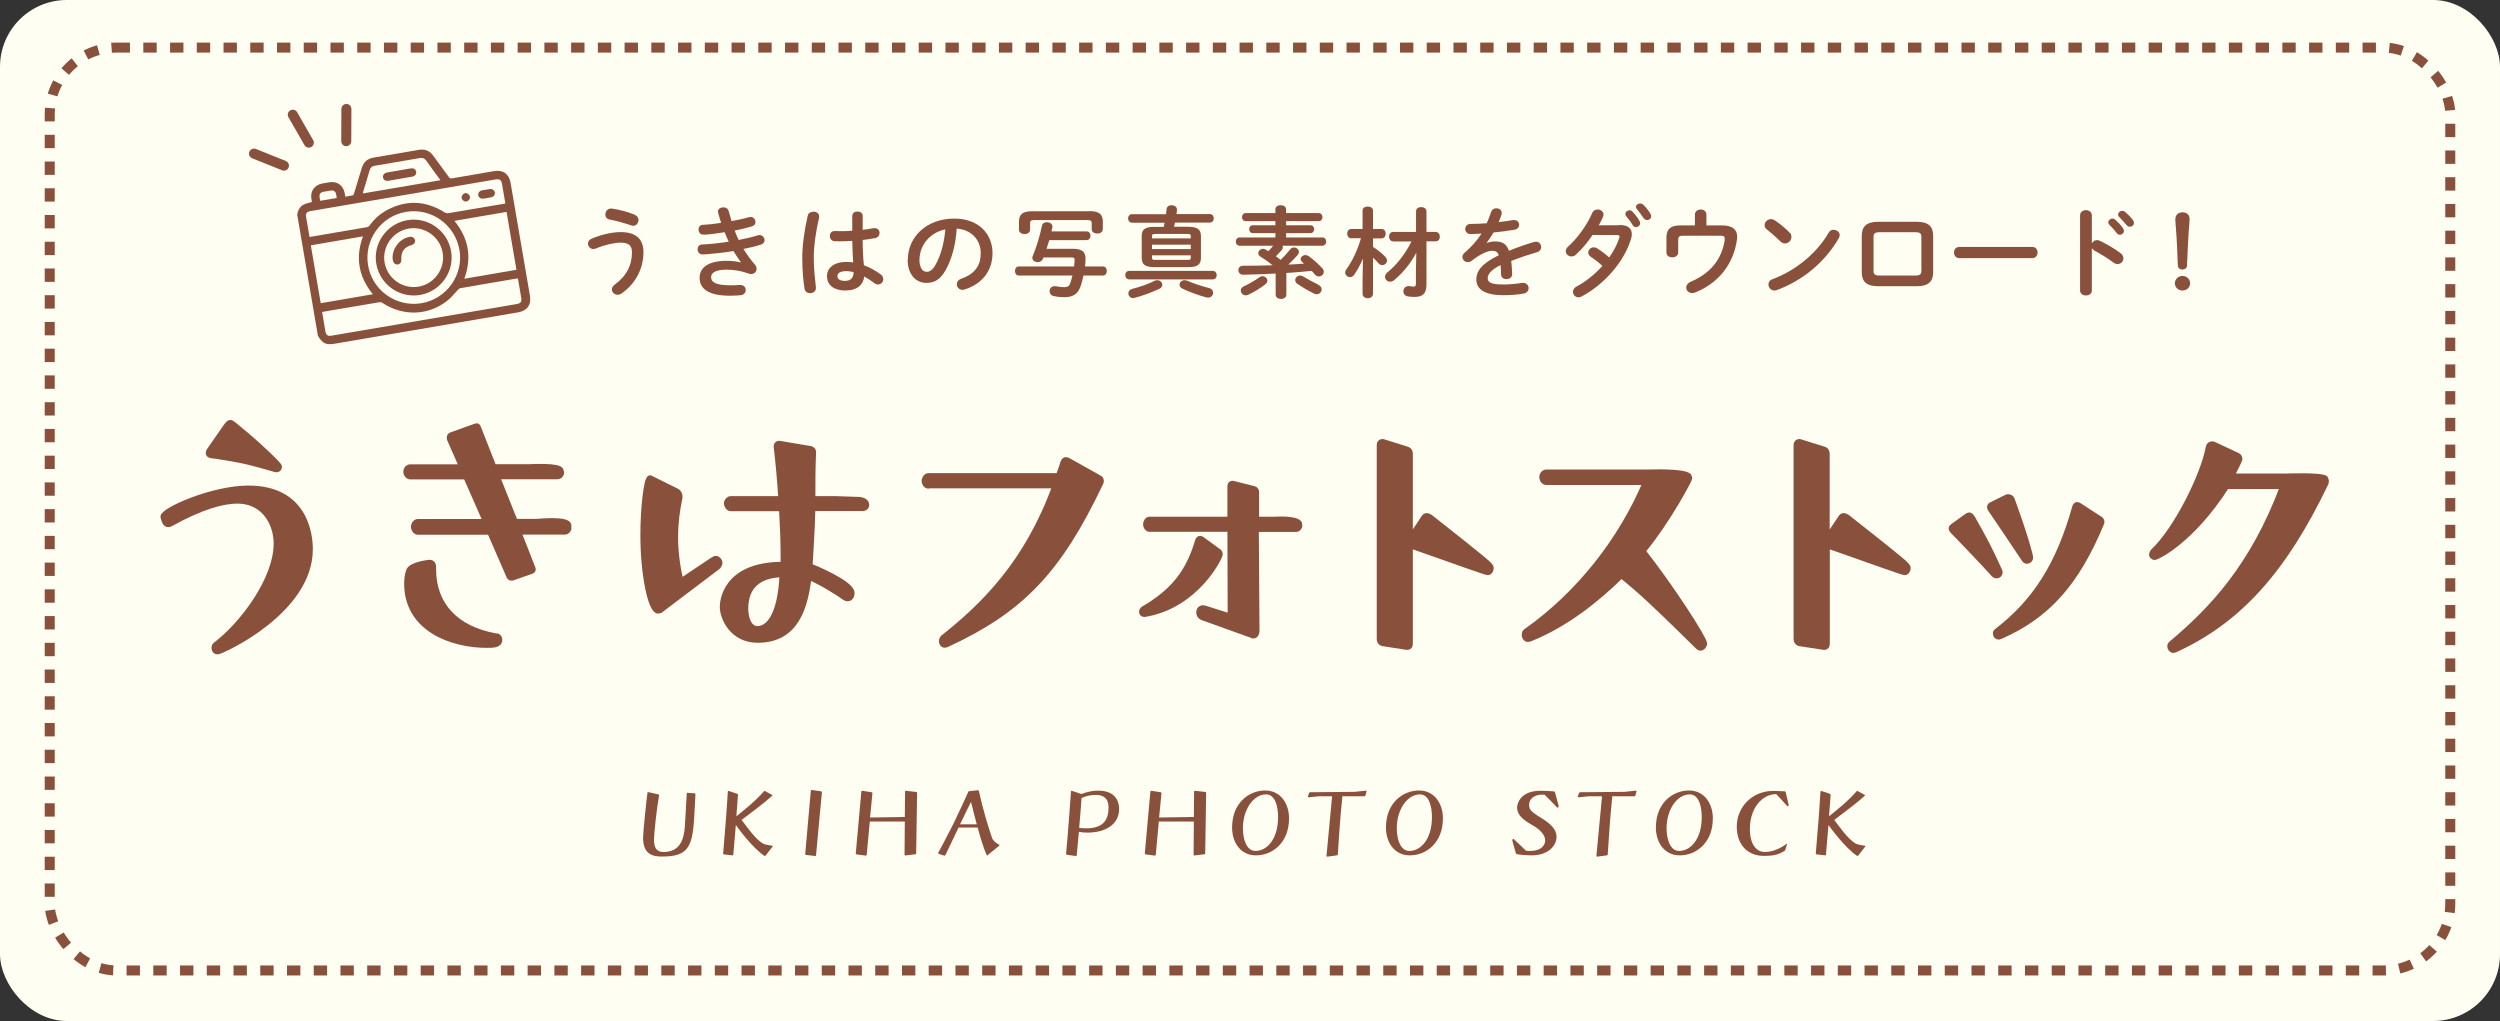 <?xml version="1.0" encoding="UTF-8"?>
<svg id="_レイヤー_2" data-name="レイヤー 2" xmlns="http://www.w3.org/2000/svg" width="187" height="76.37" viewBox="0 0 187 76.37">
  <rect x="0" y="0" width="187" height="76.37" fill="#333333" stroke="none"/>
  <defs>
    <style>
      .cls-1, .cls-2, .cls-3 {
        stroke-linecap: round;
        stroke-linejoin: round;
      }

      .cls-1, .cls-2, .cls-3, .cls-4 {
        stroke: #89503c;
      }

      .cls-1, .cls-2, .cls-4 {
        stroke-width: .75px;
      }

      .cls-1, .cls-4 {
        fill: none;
      }

      .cls-2, .cls-3, .cls-5 {
        fill: #89503c;
      }

      .cls-3 {
        stroke-width: .4px;
      }

      .cls-4 {
        stroke-dasharray: 1 1;
        stroke-miterlimit: 10;
      }

      .cls-6 {
        fill: #fffef2;
      }
    </style>
  </defs>
  <g id="design">
    <g>
      <rect class="cls-6" width="187" height="76.37" rx="5" ry="5"/>
      <rect class="cls-4" x="3.72" y="3.56" width="179.56" height="69.03" rx="5" ry="5"/>
      <g>
        <g>
          <path class="cls-5" d="M22.22,16.12c.05-.36.18-.67.53-.83.17-.08.37-.12.58-.18-.01-.07-.03-.16-.04-.25-.09-.56.24-1.02.8-1.13.19-.04.37-.07.56-.1.56-.09,1.02.24,1.13.8.02.09.03.17.05.28.19-.03.38-.06.56-.1.04,0,.07-.08.09-.13.2-.64.39-1.27.58-1.91.13-.45.42-.7.88-.78,1.13-.19,2.26-.38,3.39-.58.45-.08.8.06,1.07.43.39.54.79,1.07,1.18,1.61.06.09.12.11.23.09,1.05-.18,2.1-.36,3.15-.54.67-.11,1.11.2,1.23.87.48,2.82.97,5.64,1.45,8.46.11.67-.2,1.11-.87,1.23-4.56.78-9.12,1.56-13.68,2.34-.7.12-.94.02-1.31-.58l-1.54-9.01ZM24.09,23.31c.09.5.17.99.25,1.48.05.27.18.37.45.32,4.63-.79,9.26-1.58,13.88-2.37.27-.05.37-.18.32-.45-.08-.45-.15-.9-.23-1.35,0-.04-.02-.08-.03-.11-.03,0-.04,0-.06,0-1.42.24-2.84.48-4.25.73-.06.01-.12.07-.17.12-.26.27-.49.58-.79.81-1.43,1.13-3.32,1.18-4.85.17-.07-.05-.18-.07-.26-.05-1.16.19-2.32.39-3.48.59l-.8.14ZM23.14,17.72s.08,0,.11-.01c1.4-.24,2.81-.48,4.21-.72.07-.01.14-.07.18-.12.31-.42.67-.78,1.12-1.05,1.52-.89,3.03-.86,4.52.08.07.04.17.06.24.05,1.38-.23,2.75-.47,4.13-.7l.15-.03c-.08-.48-.16-.95-.24-1.41-.06-.37-.17-.44-.54-.38-4.58.78-9.16,1.57-13.74,2.35-.04,0-.08.01-.12.02-.2.05-.31.18-.27.39.08.5.17,1,.26,1.52ZM38.63,20.18l-.74-4.33-3.9.67c1.07,1.31,1.32,2.75.74,4.33,1.31-.22,2.6-.44,3.9-.67ZM23.25,18.35c.25,1.45.49,2.89.74,4.33l3.9-.67c-1.07-1.31-1.32-2.74-.74-4.33l-3.9.67ZM34.36,18.68c-.32-1.88-2.12-3.16-4-2.83-1.88.32-3.14,2.11-2.83,3.99.31,1.88,2.11,3.16,4,2.84,1.88-.32,3.16-2.12,2.84-4ZM32.95,13.48c-.37-.5-.73-.98-1.07-1.47-.12-.16-.26-.22-.46-.19-1.13.2-2.27.39-3.4.58-.2.03-.31.14-.37.33-.15.53-.32,1.06-.48,1.6-.01.04-.02.09-.03.14l5.81-.99ZM25.19,14.81c-.02-.1-.03-.2-.05-.29-.04-.2-.18-.3-.38-.27-.2.03-.4.06-.6.1-.18.04-.28.17-.26.36,0,.1.03.2.05.31l1.24-.21Z"/>
          <path class="cls-5" d="M36.35,14.19c.1-.02.21-.04.31-.05.18-.02.33.1.36.26.02.16-.08.31-.25.35-.21.05-.42.08-.64.11-.18.02-.33-.1-.36-.26-.02-.16.08-.31.26-.36.1-.02.21-.04.31-.05,0,0,0,0,0,0Z"/>
          <path class="cls-5" d="M35.15,14.7c.03.16-.09.33-.25.37-.16.03-.33-.09-.37-.25-.03-.16.09-.33.25-.37.16-.03.33.09.37.25Z"/>
          <path class="cls-5" d="M30.46,16.47c1.53-.27,3.01.77,3.28,2.31.27,1.53-.77,3.01-2.31,3.28-1.53.27-3.01-.77-3.28-2.31-.27-1.53.77-3.01,2.31-3.28ZM31.32,21.44c1.19-.21,2-1.36,1.79-2.55-.21-1.19-1.36-2-2.55-1.79-1.19.21-2,1.36-1.79,2.55.21,1.19,1.36,2,2.55,1.79Z"/>
          <path class="cls-5" d="M29.92,13.37c-.28.05-.57.1-.85.15-.23.04-.39-.06-.42-.25-.03-.18.09-.33.32-.37.58-.1,1.16-.2,1.74-.3.23-.04.39.06.42.25.03.18-.09.33-.32.37-.29.05-.59.1-.88.15Z"/>
          <path class="cls-5" d="M29.38,19.47c-.12-.78.47-1.62,1.25-1.75.2-.04.36.06.41.23.04.17-.06.33-.26.38-.55.16-.79.5-.76,1.07.01.21-.09.36-.27.38-.18.02-.33-.1-.36-.32Z"/>
        </g>
        <line class="cls-1" x1="21.24" y1="12.39" x2="19" y2="11.49"/>
        <line class="cls-1" x1="25.9" y1="10.56" x2="25.91" y2="8.15"/>
        <line class="cls-2" x1="23.1" y1="10.67" x2="21.9" y2="8.58"/>
      </g>
      <g>
        <path class="cls-5" d="M44.39,18.63c-.24,0-.41-.21-.41-.41,0-.14.08-.29.28-.37.71-.31,1.57-.49,2.15-.49,1.17,0,1.72.52,1.72,1.51,0,1.13-.52,2.31-1.65,3.09-.1.07-.19.09-.28.09-.24,0-.43-.19-.43-.4,0-.12.06-.26.22-.37.93-.68,1.28-1.49,1.28-2.4,0-.48-.2-.73-.84-.73-.45,0-1.14.14-1.84.43-.07.03-.13.04-.19.04ZM47.49,16.08c.19.07.27.23.27.38,0,.21-.16.43-.39.43-.04,0-.1-.01-.15-.03-.47-.16-1.13-.35-1.63-.44-.22-.04-.31-.21-.31-.38,0-.21.15-.44.41-.44.03,0,.05,0,.07,0,.54.07,1.23.26,1.72.46Z"/>
        <path class="cls-5" d="M55.41,19.61c-.16-.23-.36-.52-.55-.83-.74.12-1.48.2-2.04.24-.1,0-.24.01-.28.01-.23,0-.36-.19-.36-.38s.11-.35.34-.36c.65-.03,1.33-.11,1.99-.21-.11-.24-.22-.47-.31-.71-.55.09-.98.15-1.45.18-.02,0-.09,0-.15,0-.22,0-.35-.18-.35-.38,0-.18.1-.35.32-.35.4-.02.89-.07,1.37-.15-.08-.25-.16-.5-.22-.74,0-.03-.02-.07-.02-.1,0-.21.21-.32.41-.32.17,0,.34.08.39.27.07.25.14.51.22.76.5-.09.96-.19,1.29-.29.04-.01.09-.02.13-.02.22,0,.37.19.37.38,0,.13-.07.26-.25.32-.37.11-.82.22-1.31.32.09.23.19.47.3.7.54-.1,1.03-.22,1.44-.35.04-.01.08-.02.12-.02.22,0,.38.2.38.39,0,.13-.08.27-.28.33-.37.12-.81.23-1.3.32.25.41.55.83.87,1.19.08.1.11.2.11.3,0,.21-.16.39-.41.39-.06,0-.13-.02-.19-.04-.52-.19-1.08-.29-1.62-.29-.92,0-1.18.27-1.18.57,0,.35.32.6,1.41.6.31,0,.42,0,.64-.02.04,0,.11,0,.14,0,.27,0,.4.18.4.38,0,.18-.13.35-.37.38-.21.02-.48.04-.8.04-1.57,0-2.28-.49-2.28-1.34,0-.76.64-1.27,2.03-1.27.4,0,.75.04,1.02.12h0Z"/>
        <path class="cls-5" d="M60.84,15.83c.22,0,.43.12.43.36,0,.02,0,.05,0,.08-.24,1.02-.4,2.1-.4,3.04,0,.82.1,1.6.16,2.18,0,.02,0,.04,0,.07,0,.23-.22.37-.43.37-.19,0-.38-.1-.42-.33-.1-.61-.17-1.41-.17-2.29,0-.98.16-2.11.41-3.18.04-.2.22-.29.41-.29ZM64.52,17.19c.29-.03.57-.07.82-.12.04,0,.07,0,.1,0,.23,0,.35.17.35.35,0,.17-.1.35-.33.39-.29.06-.61.1-.93.14,0,.63.02,1.26.09,1.89.41.15.84.38,1.25.68.14.1.2.24.2.36,0,.21-.17.4-.4.4-.09,0-.19-.04-.28-.11-.25-.19-.5-.35-.74-.49-.08.61-.51,1.05-1.43,1.05-.84,0-1.36-.41-1.36-1.07,0-.61.5-1.07,1.47-1.07.16,0,.32.02.49.04-.04-.54-.06-1.07-.07-1.61-.32.02-.63.03-.93.03-.15,0-.28,0-.41-.01-.23-.02-.34-.21-.34-.39s.12-.37.36-.37c.13,0,.26.01.4.01.29,0,.6,0,.92-.03v-1.1c0-.23.19-.34.39-.34s.39.11.39.34v1.02ZM63.86,20.36c-.19-.05-.37-.08-.53-.08-.52,0-.69.16-.69.38,0,.23.2.35.57.35s.63-.18.64-.64Z"/>
        <path class="cls-5" d="M67.91,19.4c0-1.68,1.41-3.05,3.46-3.05,1.82,0,2.87,1.13,2.87,2.59,0,1.33-.8,2.31-2.08,2.71-.06.02-.12.03-.17.03-.25,0-.42-.21-.42-.42,0-.16.09-.32.31-.4,1.06-.38,1.48-1.01,1.48-1.92,0-.96-.66-1.76-1.8-1.84-.07,1.22-.38,2.32-.84,3.13-.41.71-.85.93-1.43.93-.76,0-1.4-.6-1.4-1.75ZM68.77,19.4c0,.68.27.93.54.93.23,0,.43-.12.65-.49.38-.66.66-1.6.75-2.68-1.11.21-1.93,1.16-1.93,2.25Z"/>
        <path class="cls-5" d="M78.49,17.95c-.07.22-.13.44-.21.66h1.99c.54,0,.93.15.93.73,0,.17-.02.39-.04.59h1.34c.19,0,.29.17.29.34s-.1.34-.29.34h-1.46c-.05.23-.1.46-.17.68-.2.68-.57.94-1.26.94-.21,0-.49-.02-.78-.08-.22-.04-.32-.21-.32-.38,0-.18.12-.36.36-.36.03,0,.06,0,.1,0,.22.04.45.07.61.07.31,0,.42-.1.5-.36.05-.16.1-.34.14-.51h-4.02c-.19,0-.28-.17-.28-.34s.1-.34.28-.34h4.14c.02-.17.04-.34.04-.51,0-.12-.04-.16-.21-.16h-2.12l-.03.08c-.07.19-.24.27-.4.27-.2,0-.4-.12-.4-.32,0-.04,0-.09.03-.14.28-.67.52-1.45.69-2.27.04-.18.2-.26.37-.26.2,0,.41.12.41.32,0,.02,0,.04,0,.06l-.07.31h2.63c.19,0,.29.16.29.32s-.1.33-.29.33h-2.79ZM81.48,15.79c.75,0,1.01.24,1.01.79v.57c0,.21-.21.32-.41.32s-.42-.11-.42-.32v-.44c0-.19-.06-.25-.35-.25h-3.91c-.29,0-.35.06-.35.25v.48c0,.21-.21.32-.41.32s-.42-.11-.42-.32v-.6c0-.56.26-.79,1.01-.79h4.25Z"/>
        <path class="cls-5" d="M84.48,20.9c-.2,0-.31-.16-.31-.32s.1-.32.31-.32h6.22c.21,0,.31.16.31.32s-.1.32-.31.32h-6.22ZM88.93,16.97c.66,0,.9.22.9.68v1.64c0,.47-.23.69-.9.69h-2.63c-.66,0-.9-.22-.9-.69v-1.64c0-.46.23-.68.9-.68h.75c.02-.1.04-.21.06-.31h-2.42c-.2,0-.31-.16-.31-.32s.1-.32.31-.32h2.53l.04-.38c.02-.2.19-.29.37-.29.2,0,.41.12.41.33v.04c-.01.1-.02.19-.04.29h2.48c.21,0,.31.16.31.32s-.1.32-.31.32h-2.59l-.07.31h1.1ZM86.56,20.96c.22,0,.38.17.38.35,0,.11-.07.22-.22.29-.57.27-1.23.52-1.86.68-.04,0-.07.02-.1.02-.22,0-.36-.18-.36-.35,0-.15.09-.29.29-.34.58-.15,1.17-.35,1.64-.59.08-.04.16-.06.22-.06ZM89.07,17.67c0-.14-.04-.17-.27-.17h-2.36c-.23,0-.27.03-.27.17v.16h2.9v-.16ZM86.17,18.63h2.9v-.33h-2.9v.33ZM88.8,19.44c.23,0,.27-.03.27-.17v-.17h-2.9v.17c0,.18.11.17.27.17h2.36ZM90.45,21.55c.2.05.29.2.29.35,0,.18-.14.36-.37.36-.04,0-.07,0-.12-.01-.59-.16-1.27-.4-1.8-.66-.16-.07-.22-.19-.22-.3,0-.17.15-.33.37-.33.07,0,.13.01.21.04.43.19,1.02.39,1.64.55Z"/>
        <path class="cls-5" d="M95.94,18.39s.02.07.02.11c0,.06-.03.13-.09.21-.13.15-.28.31-.43.46.12.09.24.18.35.27.26-.25.5-.51.72-.79.08-.1.19-.14.28-.14.19,0,.37.15.37.33,0,.07-.03.15-.1.24-.24.26-.46.5-.69.71.39-.01.78-.04,1.17-.07-.04-.04-.09-.08-.13-.12-.09-.07-.12-.15-.12-.22,0-.15.16-.3.35-.3.08,0,.16.02.25.08.34.24.77.63,1.03.92.07.08.1.17.1.25,0,.19-.17.35-.37.35-.1,0-.2-.04-.29-.14-.07-.09-.16-.18-.25-.28-.63.07-1.26.12-1.89.16v1.62c0,.21-.19.32-.4.32s-.4-.11-.4-.32v-1.58c-.83.05-1.65.07-2.43.09-.23,0-.36-.17-.36-.34s.11-.33.34-.33c.7,0,1.46-.01,2.22-.04-.32-.26-.6-.46-.9-.64-.12-.07-.17-.17-.17-.27,0-.16.16-.32.35-.32.07,0,.13.02.21.06.06.04.13.08.19.12.13-.13.25-.26.36-.41h-2.5c-.19,0-.29-.15-.29-.31s.1-.31.29-.31h2.67v-.32h-1.68c-.19,0-.28-.15-.28-.3s.09-.29.28-.29h1.68v-.31h-2.22c-.19,0-.28-.15-.28-.3,0-.15.1-.3.28-.3h2.22v-.28c0-.21.19-.31.4-.31s.4.11.4.32v.27h2.44c.19,0,.28.15.28.3s-.09.3-.28.3h-2.44v.31h1.82c.19,0,.28.15.28.29,0,.15-.1.3-.28.3h-1.82v.32h2.71c.19,0,.29.15.29.31s-.1.31-.29.31h-3ZM94.43,20.66c.19,0,.37.15.37.33,0,.09-.04.19-.16.28-.33.26-.81.57-1.28.78-.07.03-.13.04-.18.04-.22,0-.37-.18-.37-.36,0-.12.07-.24.22-.31.4-.18.84-.44,1.19-.69.07-.05.14-.07.22-.07ZM98.62,21.31c.17.08.24.21.24.33,0,.19-.16.37-.37.37-.06,0-.13-.01-.2-.05-.4-.2-.91-.49-1.26-.74-.1-.07-.15-.17-.15-.26,0-.18.16-.35.37-.35.07,0,.15.02.23.07.31.19.75.43,1.14.62Z"/>
        <path class="cls-5" d="M101.08,17.83c-.2,0-.31-.18-.31-.35s.1-.35.3-.35h.85v-1.38c0-.21.19-.3.39-.3s.39.1.39.3v1.38h.66c.19,0,.29.18.29.35s-.1.35-.29.35h-.66v.64c.34.21.69.49.93.75.08.1.12.18.12.27,0,.19-.17.34-.36.34-.1,0-.19-.04-.27-.13-.12-.14-.27-.29-.42-.43v2.7c0,.22-.19.34-.39.34s-.39-.12-.39-.34v-1.03l.03-1.6c-.19.44-.41.87-.66,1.21-.09.13-.2.18-.31.18-.19,0-.36-.16-.36-.35,0-.07.02-.14.07-.21.44-.6.84-1.41,1.11-2.35h-.73ZM104.2,18.05c-.19,0-.3-.18-.3-.35,0-.17.1-.35.3-.35h1.72v-1.55c0-.21.19-.31.38-.31.2,0,.4.11.4.32v1.54h.69c.2,0,.31.18.31.35,0,.18-.1.35-.31.35h-.69v3.21c0,.71-.28.95-.9.95-.21,0-.34-.02-.49-.04-.24-.04-.34-.21-.34-.38,0-.19.14-.39.39-.39.02,0,.05,0,.08,0,.13.02.21.04.28.04.14,0,.19-.04.19-.24v-.89l.03-1.41c-.4.76-.98,1.49-1.64,2.04-.11.1-.22.13-.33.13-.21,0-.37-.17-.37-.37,0-.1.05-.21.16-.31.72-.58,1.37-1.42,1.82-2.33h-1.4Z"/>
        <path class="cls-5" d="M111.19,18.18c.19-.07.41-.12.64-.12.51,0,.85.15,1.04.7.58-.24,1.21-.46,1.87-.66.05-.01.1-.02.15-.02.25,0,.39.2.39.4,0,.15-.09.32-.3.38-.65.19-1.31.41-1.94.66.04.27.05.6.07.98,0,.25-.21.38-.43.38-.19,0-.39-.11-.4-.34,0-.28-.02-.51-.04-.71-.78.39-.96.72-.96.99,0,.29.27.46,1.13.46.47,0,.96-.04,1.45-.12.03,0,.06,0,.08,0,.25,0,.4.2.4.4,0,.18-.12.35-.37.4-.48.09-1.04.12-1.53.12-1.41,0-2.01-.46-2.01-1.18,0-.59.35-1.16,1.68-1.81-.1-.27-.25-.33-.52-.33s-.82.2-1.53.76c-.09.07-.18.09-.27.09-.22,0-.4-.18-.4-.39,0-.11.05-.22.17-.32.47-.4.9-.88,1.26-1.43-.29.02-.56.03-.81.04-.27,0-.41-.19-.41-.38s.13-.38.41-.38c.35,0,.77-.02,1.2-.05.13-.29.24-.58.33-.85.06-.18.22-.27.38-.27.21,0,.41.13.41.34,0,.04,0,.07-.01.11-.07.21-.14.4-.22.58.39-.04.76-.09,1.08-.15.03,0,.06,0,.09,0,.23,0,.36.18.36.35,0,.16-.1.33-.33.37-.47.08-1.03.16-1.58.21-.19.3-.37.58-.55.82h.02Z"/>
        <path class="cls-5" d="M121.13,16.83c.62,0,.93.24.93.68,0,.12-.02.25-.07.39-.52,1.71-2.01,3.38-3.67,4.27-.08.04-.17.07-.25.07-.24,0-.41-.2-.41-.41,0-.15.07-.29.27-.4.71-.38,1.37-.92,1.93-1.54-.33-.3-.62-.52-.87-.68-.13-.1-.19-.21-.19-.32,0-.2.18-.39.41-.39.08,0,.17.02.26.08.29.18.59.4.9.68.33-.47.59-.97.75-1.46.02-.04.02-.07.02-.1,0-.08-.06-.12-.2-.12h-1.82c-.38.57-.82,1.09-1.25,1.47-.1.1-.22.13-.33.13-.23,0-.42-.18-.42-.39,0-.11.05-.24.18-.35.69-.62,1.4-1.59,1.79-2.49.08-.2.25-.28.42-.28.22,0,.43.15.43.38,0,.05,0,.11-.04.18-.09.21-.19.41-.31.62h1.54ZM121.58,16c0-.15.15-.27.31-.27.07,0,.16.03.22.1.19.2.39.46.52.69.04.06.05.12.05.18,0,.17-.15.29-.31.29-.1,0-.19-.05-.25-.16-.15-.26-.34-.48-.49-.67-.04-.05-.06-.11-.06-.16ZM122.37,15.48c0-.15.15-.26.31-.26.08,0,.17.03.25.1.18.18.38.43.51.65.04.07.07.14.07.2,0,.17-.14.29-.3.29-.1,0-.2-.05-.28-.16-.15-.23-.34-.47-.49-.66-.04-.05-.07-.11-.07-.16Z"/>
        <path class="cls-5" d="M128.81,16.86c.82,0,1.13.35,1.13.84,0,.06,0,.12-.01.18-.25,1.91-1.43,3.32-3.14,4-.08.03-.16.04-.22.04-.27,0-.44-.2-.44-.42,0-.15.1-.32.32-.42,1.48-.62,2.34-1.68,2.56-3.13,0-.04,0-.08,0-.11,0-.17-.09-.21-.34-.21h-2.78c-.28,0-.36.08-.36.31v.95c0,.23-.22.36-.44.36s-.44-.12-.44-.36v-1.15c0-.59.32-.88,1.01-.88h1.12v-.81c0-.25.22-.38.43-.38s.43.12.43.38v.81h1.16Z"/>
        <path class="cls-5" d="M133.87,17.4c.1.1.13.21.13.32,0,.25-.22.49-.48.49-.11,0-.23-.04-.34-.15-.34-.33-.69-.64-1.01-.89-.13-.1-.18-.21-.18-.33,0-.23.22-.45.48-.45.1,0,.19.03.3.1.34.23.75.55,1.1.92ZM137.15,17.19c.23,0,.46.16.46.4,0,.07-.03.15-.07.23-1.07,1.85-2.76,3.18-4.61,3.87-.07.03-.14.04-.2.04-.27,0-.45-.23-.45-.45,0-.16.08-.32.29-.39,1.69-.63,3.31-1.91,4.21-3.48.09-.16.24-.23.38-.23Z"/>
        <path class="cls-5" d="M140.48,21.41c-.86,0-1.22-.35-1.22-1.04v-2.74c0-.69.36-1.04,1.22-1.04h2.9c.86,0,1.22.35,1.22,1.04v2.74c0,.69-.36,1.04-1.22,1.04h-2.9ZM143.27,20.61c.34,0,.45-.1.45-.35v-2.54c0-.25-.1-.35-.45-.35h-2.68c-.34,0-.45.1-.45.35v2.54c0,.25.1.35.45.35h2.68Z"/>
        <path class="cls-5" d="M152.01,18.47c.27,0,.4.21.4.42s-.13.42-.4.42h-5.45c-.27,0-.4-.21-.4-.42s.13-.42.4-.42h5.45Z"/>
        <path class="cls-5" d="M156.48,18.19c.07-.13.21-.23.37-.23.07,0,.13.01.19.04.46.21,1.11.58,1.58.94.15.11.21.25.21.38,0,.24-.19.43-.43.43-.1,0-.21-.03-.31-.11-.43-.32-1.07-.71-1.4-.88-.1-.06-.17-.12-.22-.21v3.17c0,.26-.22.38-.44.38s-.44-.12-.44-.38v-5.61c0-.26.22-.39.44-.39s.44.13.44.39v2.07ZM157.7,16.63c0-.15.15-.28.31-.28.07,0,.14.02.21.08.2.18.43.41.58.64.05.07.07.13.07.2,0,.16-.14.29-.3.29-.09,0-.18-.04-.25-.14-.18-.24-.38-.46-.55-.62-.05-.06-.07-.12-.07-.17ZM158.44,16.04c0-.15.14-.27.31-.27.07,0,.15.03.22.09.19.16.42.39.57.6.06.07.08.15.08.22,0,.16-.14.28-.3.28-.09,0-.19-.04-.26-.13-.17-.21-.38-.43-.55-.61-.06-.06-.08-.12-.08-.18Z"/>
        <path class="cls-5" d="M163.82,21.19c0,.31-.25.54-.57.54s-.57-.24-.57-.54.25-.55.57-.55.57.24.57.55ZM162.72,16.38c0-.32.23-.5.54-.5s.52.19.52.5c0,.2-.04.64-.06.85-.05.71-.1,1.8-.13,2.62,0,.19-.15.31-.35.31s-.33-.12-.34-.31c-.03-.81-.07-1.9-.13-2.62,0-.13-.06-.65-.06-.85Z"/>
      </g>
      <g>
        <path class="cls-5" d="M52.02,59.41c-.02.53-.06,1.03-.1,1.81-.13,2.22-.53,2.85-2.4,2.85-.65,0-1.42-.13-1.42-1.41,0-.42.31-3.31.33-3.35,0-.04,0-.06.04-.06,0,0,.02,0,.02,0,.19.04.41.09.76.17.04.02.05.05.05.08-.17.9-.38,2.85-.38,3.3,0,.5.12.93.7.93,1.22,0,1.54-.9,1.61-1.93.06-.99.1-1.81.14-2.45,0-.04.03-.05.06-.05l.54.04s.04.04.04.06v.02Z"/>
        <path class="cls-5" d="M57.27,64s-.03.02-.05.02c0,0-.02,0-.04,0-.93-.62-2.05-2.18-2.14-2.31-.09,1.01-.17,2-.19,2.23,0,.02-.02.04-.05.04h-.02l-.63-.07s-.06-.02-.06-.06c.02-.38.22-2.5.29-3.69.03-.46.05-.81.06-.95,0-.03.02-.05.05-.05h0l.66.22s.05.03.05.06v.02l-.05.69-.07.91c.74-.6,1.45-1.16,2.05-1.86.02-.02.04-.03.06-.03s.02,0,.03,0l.53.29s.02.02.02.04,0,.02-.02.03c-.63.57-1.69,1.36-2.28,1.8.36.46,1.02,1.45,1.62,1.78.15.08.56.13.71.16,0,0,.02.02.02.02s0,.02-.02.02l-.55.71Z"/>
        <path class="cls-5" d="M60.99,64.03l-.7-.08s-.06-.04-.06-.07l.42-4.74s.03-.05.06-.05l.71.1s.06.04.06.07l-.21,2.22-.23,2.5s-.02.05-.05.05h-.02Z"/>
        <path class="cls-5" d="M67.72,63.99s-.06-.02-.06-.05l.02-2.49h-2.62l-.23,2.5s-.02.05-.06.05h0l-.7-.09s-.06-.03-.06-.06l.42-4.65s.03-.05.06-.05l.71.11s.06.03.06.06l-.18,1.83,2.6-.04.02-1.91s.03-.05.06-.05l.78.09s.06.02.06.06l-.07,4.54s-.02.05-.06.06l-.74.09Z"/>
        <path class="cls-5" d="M73.9,63.99s-.02,0-.03,0c-.02,0-.04,0-.06-.03-.27-.54-.59-1.73-.68-2.06h-1.43c-.41.88-.88,1.83-.99,2.07-.02.02-.03.03-.06.03h-.02l-.42-.13s-.03-.02-.03-.05c0,0,0-.02,0-.03.16-.3.82-1.53,1.14-2.18.67-1.4,1.01-2.16,1.1-2.37,0-.03.04-.05.08-.06l.64-.07s.07.02.08.06c.29,1.34.74,2.82.99,3.52.08.24.42.44.55.51,0,0,0,.02,0,.03,0,.02,0,.02-.02.03l-.86.7ZM72.63,59.98c-.22.46-.61,1.23-.82,1.68h1.25l-.43-1.68Z"/>
        <path class="cls-5" d="M79.8,63.93s-.06-.04-.06-.06c.13-1.25.34-4.26.37-4.67,0-.03.02-.05.05-.05h0l.73.24c.53-.19.87-.25,1.26-.25,1.44,0,1.56,1,1.56,1.38,0,1.08-.93,1.76-2.38,1.76-.23,0-.42-.02-.63-.06-.06.67-.15,1.57-.16,1.75,0,.04-.03.06-.06.06l-.67-.09ZM80.73,61.93c.22.02.38.03.52.03,1.37,0,1.67-.74,1.67-1.56,0-.93-.72-.94-.97-.94-.59,0-1.05.23-1.05.23-.04.55-.12,1.64-.18,2.25Z"/>
        <path class="cls-5" d="M89.34,63.99s-.06-.02-.06-.05l.02-2.49h-2.62l-.23,2.5s-.02.05-.06.05h0l-.7-.09s-.06-.03-.06-.06l.42-4.65s.03-.05.06-.05l.71.11s.06.03.06.06l-.18,1.83,2.6-.04.02-1.91s.03-.05.06-.05l.78.09s.06.02.06.06l-.07,4.54s-.02.05-.06.06l-.74.09Z"/>
        <path class="cls-5" d="M93.93,63.98c-1.11,0-1.77-.94-1.77-2.08,0-1.9,1.33-2.77,2.45-2.77h.04c1.1,0,1.77.94,1.77,2.08,0,1.88-1.3,2.77-2.46,2.77h-.03ZM93.91,63.65c.87,0,1.69-.9,1.69-2.53,0-.82-.22-1.7-.9-1.7-.93,0-1.73,1.11-1.73,2.53,0,.86.28,1.7.94,1.7h0Z"/>
        <path class="cls-5" d="M99.27,64.08s-.05-.03-.05-.05l.34-3.6.08-.87h-.99l-.76.08s-.06-.02-.06-.05v-.02l.09-.24s.03-.07.06-.07l3.34-.03.85-.09s.05.02.05.05v.02l-.09.3s-.03.05-.06.05h-1.66c-.18,1.68-.32,4.01-.34,4.35,0,.04-.03.06-.06.07l-.74.1Z"/>
        <path class="cls-5" d="M105.44,63.98c-1.11,0-1.77-.94-1.77-2.08,0-1.9,1.33-2.77,2.45-2.77h.04c1.1,0,1.77.94,1.77,2.08,0,1.88-1.3,2.77-2.46,2.77h-.03ZM105.42,63.65c.87,0,1.69-.9,1.69-2.53,0-.82-.22-1.7-.9-1.7-.93,0-1.73,1.11-1.73,2.53,0,.86.28,1.7.94,1.7h0Z"/>
        <path class="cls-5" d="M113.12,62.88v-.02s.02-.07.03-.09c.02-.02.03-.02.05-.02s.03,0,.04.02c.16.15.66.64.9.86.1.02.26.02.37.02.57,0,1.07-.29,1.07-.79,0-.42-.4-.82-.96-1.14-.61-.35-1.14-.71-1.14-1.33,0-.33.3-1.24,1.74-1.24.36,0,.76.02,1.02.05.04,0,.06.03.07.06.06.2.22.84.28,1.02v.02s-.02.06-.03.09c-.02.02-.03.02-.06.02,0,0-.02,0-.02,0-.14-.16-.74-.77-.95-.97-.07,0-.18,0-.27,0-.13,0-.88.09-.88.78,0,.27.06.45.82.91.78.47,1.23.91,1.23,1.45,0,.68-.62,1.4-1.85,1.4-.4,0-.9-.04-1.13-.09-.03,0-.05-.03-.06-.06l-.27-.95Z"/>
        <path class="cls-5" d="M119.46,64.08s-.05-.03-.05-.05l.34-3.6.08-.87h-.99l-.76.08s-.06-.02-.06-.05v-.02l.09-.24s.03-.07.06-.07l3.34-.03.85-.09s.05.02.05.05v.02l-.09.3s-.03.05-.06.05h-1.66c-.18,1.68-.32,4.01-.34,4.35,0,.04-.03.06-.06.07l-.74.1Z"/>
        <path class="cls-5" d="M125.63,63.98c-1.11,0-1.77-.94-1.77-2.08,0-1.9,1.33-2.77,2.45-2.77h.04c1.1,0,1.77.94,1.77,2.08,0,1.88-1.3,2.77-2.46,2.77h-.03ZM125.6,63.65c.87,0,1.69-.9,1.69-2.53,0-.82-.22-1.7-.9-1.7-.93,0-1.73,1.11-1.73,2.53,0,.86.28,1.7.94,1.7h0Z"/>
        <path class="cls-5" d="M133.53,63.58s-.03.06-.07.09c-.39.2-.62.35-1.53.35-1.2,0-2.02-.83-2.02-2.19,0-1.44,1.13-2.67,2.73-2.67h.14l.72.03s.06.03.07.07l.22.93v.03s0,.06-.03.07c0,0-.02.02-.04.02s-.03,0-.04-.02c-.16-.17-.79-.89-.82-.89-1.05,0-1.97,1.05-1.97,2.6,0,1.23.54,1.73,1.12,1.73.68,0,1.3-.36,1.65-.63h0s.02,0,.02.02h0s-.14.46-.14.46Z"/>
        <path class="cls-5" d="M139,64s-.03.02-.05.02c0,0-.02,0-.04,0-.93-.62-2.05-2.18-2.14-2.31-.09,1.01-.17,2-.19,2.23,0,.02-.02.04-.05.04h-.02l-.63-.07s-.06-.02-.06-.06c.02-.38.22-2.5.29-3.69.03-.46.05-.81.06-.95,0-.03.02-.05.05-.05h0l.66.22s.05.03.05.06v.02l-.05.69-.07.91c.74-.6,1.45-1.16,2.05-1.86.02-.02.04-.03.06-.03s.02,0,.03,0l.53.29s.02.02.02.04,0,.02-.02.03c-.63.57-1.7,1.36-2.28,1.8.36.46,1.02,1.45,1.62,1.78.15.08.56.13.71.16,0,0,.02.02.02.02s0,.02-.02.02l-.55.71Z"/>
      </g>
    </g>
    <g>
      <path class="cls-3" d="M12.25,38.83c-.02-.08-.05-.13-.05-.18,0-.48,3.68-2.13,6.38-2.13,4.22,0,4.62,3.41,4.62,4.56,0,4.69-6.68,7.67-6.92,7.67-.16,0-.26-.1-.26-.28,0-.1.02-.18.12-.25,2.02-1.55,4.53-4.89,4.53-7.57,0-1.43-.87-3.18-2.91-3.18-1.03,0-2.6.38-5.04,1.73-.05.03-.09.03-.14.03-.09,0-.19-.05-.26-.2l-.07-.2ZM16.94,31.86c.12-.18.21-.25.3-.25s.33.2,1.31,1.03c.75.63,2.34,2.11,2.34,2.26,0,.23-.21.23-.23.23s-.07-.03-.12-.03c-.14-.03-1.62-.5-2.72-.7-1.52-.28-2.04-.33-2.04-.33-.14-.03-.19-.1-.19-.18s.05-.15.07-.2l1.27-1.83Z"/>
      <path class="cls-3" d="M42.52,39.31c.02.08.02.13.02.2,0,.15-.14.28-.3.28h-3.45l1.08,2.76v.05c0,.08-.05.1-.12.13l-1.43.5h-.07c-.07,0-.12-.03-.16-.1l-1.45-3.33h-5.37c-.19,0-.33-.2-.33-.4,0-.18.14-.38.33-.38h5.06l-1.48-3.36h-4.15c-.19,0-.33-.18-.33-.38,0-.18.14-.35.33-.35h3.85l-.91-2.06c-.02-.05-.02-.1-.02-.15,0-.08.05-.15.12-.18l1.81-.65s.07-.03.09-.03c.07,0,.12.05.14.13l1.15,2.93h2.7s2.31-.13,2.32.28c.02.05.05.1.05.15,0,.08-.07.3-.33.3h-4.48l1.34,3.36h1.69s2.32-.24,2.32.3ZM37.18,47.58c.07.03.19.08.19.28,0,.4-.49.4-.96.4-2.6,0-5.98-1.2-5.98-4.61,0-.35.05-.65.14-.93.12-.5,1.55-.65,1.57-.65.12,0,.28.08.28.33v.18c0,2.71,1.73,4.46,4.62,4.99l.14.03Z"/>
      <path class="cls-3" d="M49.37,45.65s-.09.05-.14.05c-.54,0-1.13-2.63-1.13-5.69,0-2.01.26-4.26.52-4.26.02,0,.05,0,.07.03l1.97.98c.12.08.19.23.19.38v.08c-.21.98-.33,1.96-.33,2.93,0,1.1.14,2.18.4,3.33l2.39-1.6c.09-.05.16-.1.23-.1.16,0,.28.15.3.3,0,.1-.05.23-.16.33l-4.31,3.26ZM64.77,37.6s.05.1.05.15c0,.28-.28.28-.3.28h-3.73c-.02,1.38-.21,4.26-.21,4.31.23.08,3.14,1.28,3.14,2.01,0,.08-.02.43-.33.43-.05,0-.14-.03-.21-.08-.47-.35-1.81-1.18-2.67-1.53-.28,2.16-.89,4.71-3.84,4.71-1.92,0-2.63-1.7-2.63-2.48,0-.35.14-3.18,4.55-3.18v-.65c0-1.08-.05-2.26-.12-3.53h-3.82c-.14,0-.3-.2-.3-.4,0-.15.16-.33.3-.33h3.77c-.09-1.43-.21-2.73-.35-3.91,0-.13.07-.23.19-.23h.02l2.37.4c.14.05.19.13.19.23v.05c-.05,1.25-.05,2.28-.05,3.46h1.71l1.76.06s.41.03.51.24ZM55.77,45.53c0,.65.23,1.5.89,1.5.8,0,1.71-.93,1.85-4.06-.66.03-2.74.13-2.74,2.56Z"/>
      <path class="cls-3" d="M69.44,36.35c-.16,0-.3-.18-.3-.38,0-.18.14-.38.3-.38h9.75c.09-.35.23-.63.33-1,.05-.13.12-.2.21-.2.05,0,.09.03.16.05l2.41,1.35s.07.1.07.2c0,.05-.02.1-.05.15-3.14,6.62-5.96,9.5-11.47,12.06-.07.03-.12.05-.19.05-.16,0-.23-.18-.23-.28s.05-.23.12-.28c3-2.38,6.28-5.57,8.37-11.36h-9.5Z"/>
      <path class="cls-3" d="M85.59,45.95c-.14,0-.19-.1-.19-.2,0-.08.05-.13.09-.18,2.3-1.35,3.4-2.76,4.1-5.11.02-.1.09-.18.19-.18.05,0,.07.03.12.05l1.27.93c.07.05.09.13.09.2,0,.23-1.78,3.86-5.65,4.49h-.02ZM97.17,39.16c.02.05.05.1.05.15,0,.08-.09.28-.28.28h-2.98l.05,7.62c0,.13-.07.35-.26.35-.02,0-.05,0-.09-.03l-3.7-1.33c-.21-.08-.28-.23-.28-.38,0-.08.02-.35.33-.35.05,0,.07.03.12.03l1.9.6-.02-6.52h-6.03c-.16,0-.28-.2-.28-.35,0-.18.12-.38.28-.38h6.03v-2.51c0-.1.07-.18.19-.18l1.59.4c.12.03.19.13.19.23v2.06h1.38s1.6-.11,1.83.3Z"/>
      <path class="cls-3" d="M105.24,48.41l-1.83-.28c-.12-.03-.23-.15-.23-.3v-14.56c0-.13.09-.23.21-.23h.05l1.85.58c.09.03.19.15.19.3v6.34l1.05-1.58c.07-.08.12-.1.19-.1.09,0,.16.05.26.1,4.45,3.51,4.55,3.61,4.55,3.81,0,.15-.09.33-.26.33-.14,0-2.56-.88-5.79-2.01v7.35c0,.15-.07.25-.19.25h-.05Z"/>
      <path class="cls-3" d="M126.31,35.6s.07.1.07.18-1.52,3.03-3.49,5.44c2.13,2.71,4.6,6.54,4.6,6.92,0,.15-.14.33-.3.33-.07,0-.12-.03-.19-.1l-1.66-1.63c-1.38-1.33-2.49-2.43-4.06-3.69-1.78,1.75-4.13,3.66-6.85,4.74-.05,0-.09.03-.14.03-.14,0-.21-.1-.26-.25v-.1c0-.08.02-.18.09-.23,4.03-2.83,7.17-6.92,8.96-11.16h-7.41c-.19,0-.33-.2-.33-.38,0-.2.14-.38.33-.38h7.67s2.58-.1,2.98.28Z"/>
      <path class="cls-3" d="M136.42,48.41l-1.83-.28c-.12-.03-.23-.15-.23-.3v-14.56c0-.13.09-.23.21-.23h.05l1.85.58c.09.03.19.15.19.3v6.34l1.06-1.58c.07-.08.12-.1.19-.1.09,0,.16.05.26.1,4.45,3.51,4.55,3.61,4.55,3.81,0,.15-.09.33-.26.33-.14,0-2.56-.88-5.79-2.01v7.35c0,.15-.07.25-.19.25h-.05Z"/>
      <path class="cls-3" d="M146.05,39.71c-.05-.05-.09-.13-.09-.2,0-.05.05-.1.12-.15l1.08-.78s.09-.05.14-.05.14.03.28.28c.89,1.6,1.1,1.93,1.97,3.84.02.05.05.1.05.13,0,.05-.02.28-.26.28-.05,0-.12,0-.21-.1-1.17-1.28-1.64-1.75-2.6-2.76l-.47-.48ZM150.27,37.18c.07,0,.16.03.23.18,1.06,2.91,1.38,4.21,1.38,4.36,0,.13-.12.25-.26.25-.09,0-.16-.05-.21-.13-1.08-1.63-1.48-2.21-2.51-3.73-.05-.05-.07-.13-.07-.18,0-.1.07-.15.14-.18l1.17-.58h.12ZM157.12,38.86c.07.05.09.1.09.18,0,.03,0,.08-.02.1-1.85,4.46-4.03,6.92-7.57,8.47-.05.03-.09.03-.12.03-.14,0-.23-.1-.23-.25,0-.08.02-.13.09-.18,2.88-2.21,4.64-4.99,5.84-9.28.02-.05.05-.18.19-.18.05,0,.07.03.12.05l1.62,1.05Z"/>
      <path class="cls-3" d="M173.93,35.77c.02.05.07.13.07.23,0,.03,0,.08-.02.13-3.12,6.52-6.49,10.28-11.25,12.46-.07.03-.12.05-.16.05-.14,0-.26-.15-.26-.3,0-.1.07-.18.14-.23,2.98-2.51,6.05-5.72,8.3-11.73h-4.2c-2.65,4.14-5.25,5.31-5.37,5.31-.09,0-.23-.08-.23-.2,0-.08.05-.15.09-.23,1.76-1.65,3.77-5.72,4.15-7.8.02-.13.12-.25.28-.25.09,0,.23.08.23.08l1.67.78c.09.05.16.13.16.25,0,.03,0,.08-.02.1-.19.43-.4.8-.59,1.2h4.08s2.58-.1,2.93.15Z"/>
    </g>
  </g>
</svg>
